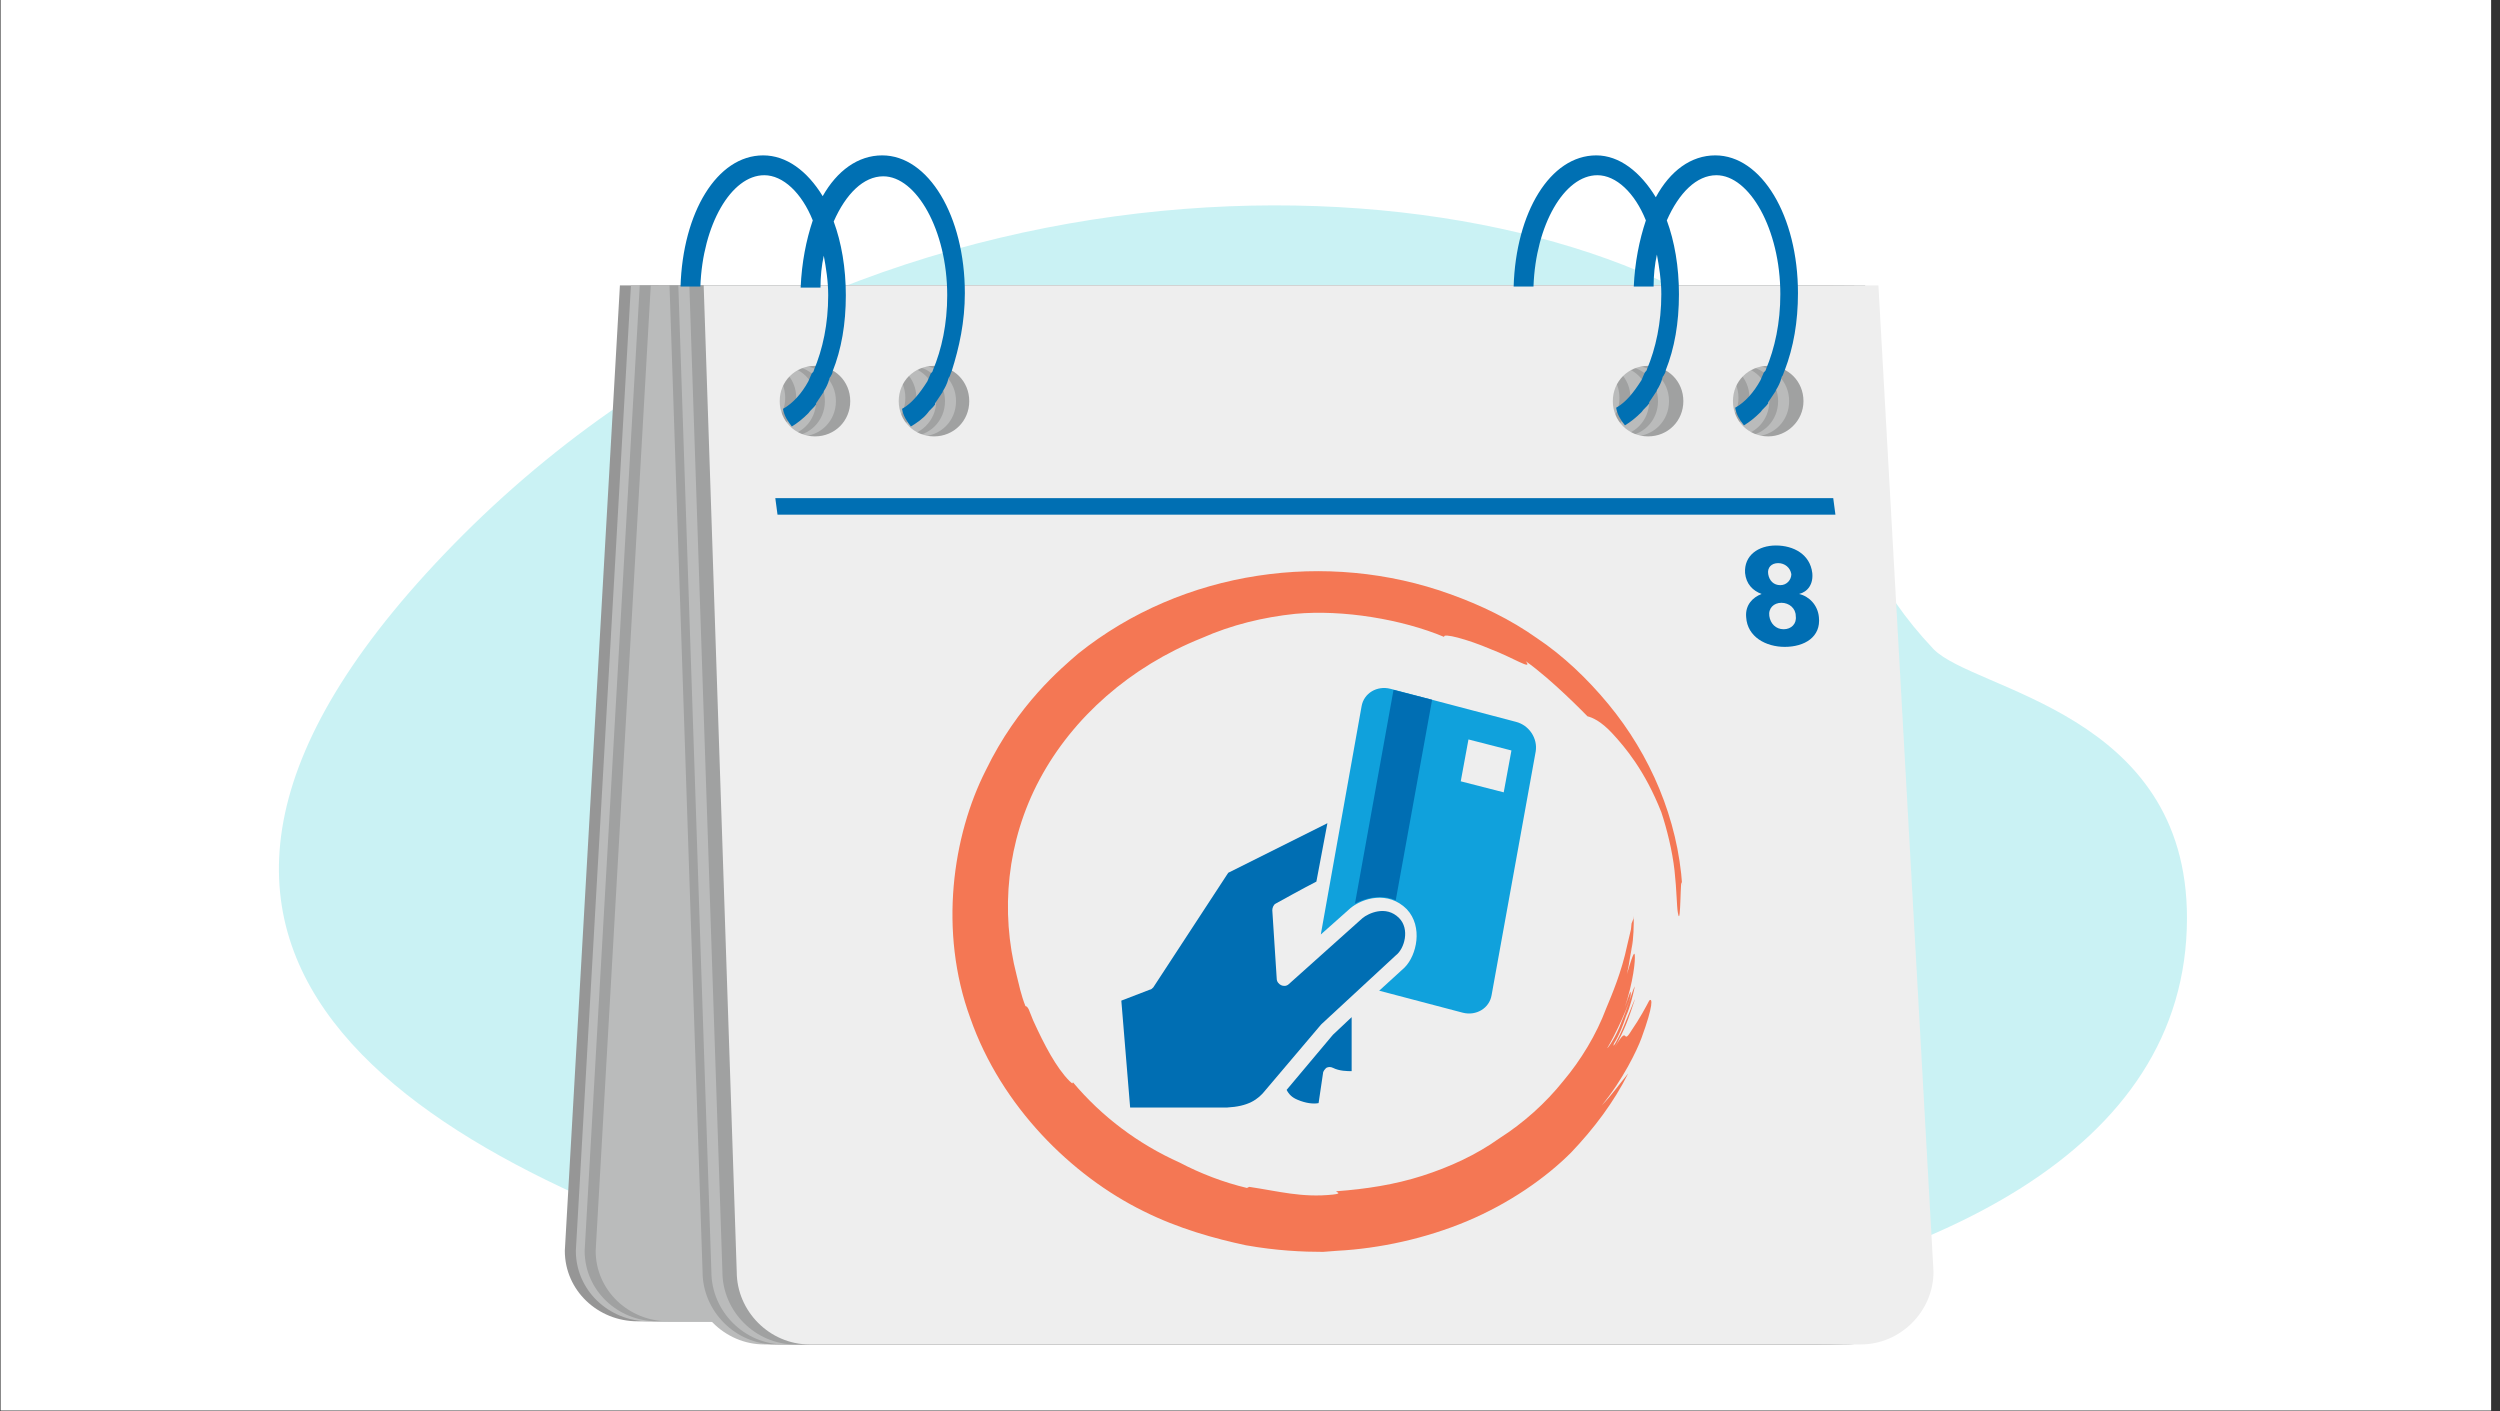 <svg width="264" height="149" viewBox="0 0 264 149" fill="none" xmlns="http://www.w3.org/2000/svg">
<rect x="0" y="0" width="264" height="149" fill="#333333" stroke="none"/>
<rect width="263" height="148.956" transform="translate(0.062)" fill="white"/>
<path d="M230.944 96.938C230.944 75.176 208.484 72.965 204.178 68.543C191.843 55.509 195.451 43.872 185.792 35.959C161.354 16.292 93.742 11.754 48.939 56.44C4.136 101.243 45.447 122.772 84.083 134.758C122.718 146.745 230.944 146.512 230.944 96.938Z" fill="#CAF2F4"/>
<path d="M59.645 132.082C59.645 136.271 63.136 139.53 67.325 139.53H178.344C182.533 139.53 186.024 136.155 186.024 132.082L189.516 30.14H181.835H73.144H65.463L59.645 132.082ZM174.038 42.01C174.038 40.032 175.667 38.286 177.762 38.286C179.857 38.286 181.486 39.916 181.486 42.01C181.486 44.105 179.857 45.734 177.762 45.734C175.667 45.734 174.038 44.105 174.038 42.01ZM161.354 42.01C161.354 40.032 162.983 38.286 165.078 38.286C167.172 38.286 168.801 39.916 168.801 42.01C168.801 44.105 167.172 45.734 165.078 45.734C162.983 45.734 161.354 44.105 161.354 42.01ZM86.061 42.01C86.061 40.032 87.69 38.286 89.785 38.286C91.88 38.286 93.509 39.916 93.509 42.01C93.509 44.105 91.88 45.734 89.785 45.734C87.69 45.734 86.061 44.105 86.061 42.01ZM73.377 42.01C73.377 40.032 75.006 38.286 77.1 38.286C79.195 38.286 80.824 39.916 80.824 42.01C80.824 44.105 79.195 45.734 77.1 45.734C75.006 45.734 73.377 44.105 73.377 42.01Z" fill="#969696"/>
<path d="M60.809 132.082C60.809 136.271 64.3 139.53 68.489 139.53H179.508C183.697 139.53 187.188 136.155 187.188 132.082L190.679 30.14H182.999H74.308H66.627L60.809 132.082ZM175.202 42.01C175.202 40.032 176.831 38.286 178.926 38.286C181.02 38.286 182.65 39.916 182.65 42.01C182.65 44.105 181.02 45.734 178.926 45.734C176.831 45.734 175.202 44.105 175.202 42.01ZM162.517 42.01C162.517 40.032 164.147 38.286 166.241 38.286C168.336 38.286 169.965 39.916 169.965 42.01C169.965 44.105 168.336 45.734 166.241 45.734C164.147 45.734 162.517 44.105 162.517 42.01ZM87.225 42.01C87.225 40.032 88.854 38.286 90.949 38.286C93.043 38.286 94.673 39.916 94.673 42.01C94.673 44.105 93.043 45.734 90.949 45.734C88.854 45.734 87.225 44.105 87.225 42.01ZM74.54 42.01C74.54 40.032 76.169 38.286 78.264 38.286C80.359 38.286 81.988 39.916 81.988 42.01C81.988 44.105 80.359 45.734 78.264 45.734C76.169 45.734 74.54 44.105 74.54 42.01Z" fill="#BABBBB"/>
<path d="M61.739 132.082C61.739 136.271 65.231 139.53 69.42 139.53H180.439C184.628 139.53 188.119 136.155 188.119 132.082L191.61 30.14H183.93H75.239H67.558L61.739 132.082ZM176.133 42.01C176.133 40.032 177.762 38.286 179.857 38.286C181.951 38.286 183.581 39.916 183.581 42.01C183.581 44.105 181.951 45.734 179.857 45.734C177.762 45.734 176.133 44.105 176.133 42.01ZM163.565 42.01C163.565 40.032 165.194 38.286 167.289 38.286C169.383 38.286 171.013 39.916 171.013 42.01C171.013 44.105 169.383 45.734 167.289 45.734C165.194 45.734 163.565 44.105 163.565 42.01ZM88.156 42.01C88.156 40.032 89.785 38.286 91.88 38.286C93.975 38.286 95.604 39.916 95.604 42.01C95.604 44.105 93.975 45.734 91.88 45.734C89.785 45.734 88.156 44.105 88.156 42.01ZM75.471 42.01C75.471 40.032 77.101 38.286 79.195 38.286C81.29 38.286 82.919 39.916 82.919 42.01C82.919 44.105 81.29 45.734 79.195 45.734C77.101 45.734 75.471 44.105 75.471 42.01Z" fill="#A0A1A1"/>
<path d="M62.903 132.082C62.903 136.271 66.394 139.53 70.584 139.53H181.602C185.792 139.53 189.283 136.155 189.283 132.082L192.774 30.14H185.093H76.402H68.722L62.903 132.082ZM177.297 42.01C177.297 40.032 178.926 38.286 181.02 38.286C183.115 38.286 184.744 39.916 184.744 42.01C184.744 44.105 183.115 45.734 181.02 45.734C178.926 45.734 177.297 44.105 177.297 42.01ZM164.728 42.01C164.728 40.032 166.358 38.286 168.452 38.286C170.547 38.286 172.176 39.916 172.176 42.01C172.176 44.105 170.547 45.734 168.452 45.734C166.358 45.734 164.728 44.105 164.728 42.01ZM89.32 42.01C89.32 40.032 90.949 38.286 93.043 38.286C95.138 38.286 96.767 39.916 96.767 42.01C96.767 44.105 95.138 45.734 93.043 45.734C90.949 45.734 89.32 44.105 89.32 42.01ZM76.635 42.01C76.635 40.032 78.264 38.286 80.359 38.286C82.454 38.286 84.083 39.916 84.083 42.01C84.083 44.105 82.454 45.734 80.359 45.734C78.264 45.734 76.635 44.105 76.635 42.01Z" fill="#BABBBB"/>
<path d="M193.589 30.14H69.536L73.028 134.293C73.028 138.482 76.519 141.973 80.708 141.973H191.727C195.916 141.973 199.407 138.482 199.407 134.293L193.589 30.14ZM81.29 46.083C79.195 46.083 77.566 44.454 77.566 42.359C77.566 40.265 79.195 38.635 81.29 38.635C83.385 38.635 85.014 40.265 85.014 42.359C85.014 44.454 83.385 46.083 81.29 46.083ZM93.974 46.083C91.88 46.083 90.251 44.454 90.251 42.359C90.251 40.265 91.88 38.635 93.974 38.635C96.069 38.635 97.698 40.265 97.698 42.359C97.698 44.454 95.953 46.083 93.974 46.083ZM169.267 46.083C167.172 46.083 165.543 44.454 165.543 42.359C165.543 40.265 167.172 38.635 169.267 38.635C171.362 38.635 172.991 40.265 172.991 42.359C172.991 44.454 171.362 46.083 169.267 46.083ZM181.951 46.083C179.857 46.083 178.228 44.454 178.228 42.359C178.228 40.265 179.857 38.635 181.951 38.635C184.046 38.635 185.675 40.265 185.675 42.359C185.675 44.454 184.046 46.083 181.951 46.083Z" fill="#BABBBB"/>
<path d="M194.752 30.14H70.7L74.191 134.293C74.191 138.482 77.682 141.973 81.872 141.973H192.89C197.08 141.973 200.571 138.482 200.571 134.293L194.752 30.14ZM82.454 46.083C80.359 46.083 78.73 44.454 78.73 42.359C78.73 40.265 80.359 38.635 82.454 38.635C84.548 38.635 86.177 40.265 86.177 42.359C86.177 44.454 84.548 46.083 82.454 46.083ZM95.138 46.083C93.043 46.083 91.414 44.454 91.414 42.359C91.414 40.265 93.043 38.635 95.138 38.635C97.233 38.635 98.862 40.265 98.862 42.359C98.862 44.454 97.116 46.083 95.138 46.083ZM170.431 46.083C168.336 46.083 166.707 44.454 166.707 42.359C166.707 40.265 168.336 38.635 170.431 38.635C172.525 38.635 174.155 40.265 174.155 42.359C174.155 44.454 172.525 46.083 170.431 46.083ZM183.115 46.083C181.02 46.083 179.391 44.454 179.391 42.359C179.391 40.265 181.02 38.635 183.115 38.635C185.21 38.635 186.839 40.265 186.839 42.359C186.839 44.454 185.21 46.083 183.115 46.083Z" fill="#A0A1A1"/>
<path d="M195.8 30.14H71.631L75.122 134.293C75.122 138.482 78.613 141.973 82.803 141.973H193.821C198.011 141.973 201.502 138.482 201.502 134.293L195.8 30.14ZM83.385 46.083C81.29 46.083 79.661 44.454 79.661 42.359C79.661 40.265 81.29 38.635 83.385 38.635C85.479 38.635 87.109 40.265 87.109 42.359C87.109 44.454 85.479 46.083 83.385 46.083ZM96.069 46.083C93.975 46.083 92.345 44.454 92.345 42.359C92.345 40.265 93.975 38.635 96.069 38.635C98.164 38.635 99.793 40.265 99.793 42.359C99.793 44.454 98.164 46.083 96.069 46.083ZM171.362 46.083C169.267 46.083 167.638 44.454 167.638 42.359C167.638 40.265 169.267 38.635 171.362 38.635C173.456 38.635 175.086 40.265 175.086 42.359C175.086 44.454 173.456 46.083 171.362 46.083ZM184.046 46.083C181.951 46.083 180.322 44.454 180.322 42.359C180.322 40.265 181.951 38.635 184.046 38.635C186.141 38.635 187.77 40.265 187.77 42.359C187.77 44.454 186.141 46.083 184.046 46.083Z" fill="#BABBBB"/>
<path d="M196.963 30.14H72.795L76.286 134.293C76.286 138.482 79.777 141.973 83.966 141.973H194.985C199.174 141.973 202.666 138.482 202.666 134.293L196.963 30.14ZM84.548 46.083C82.454 46.083 80.824 44.454 80.824 42.359C80.824 40.265 82.454 38.635 84.548 38.635C86.643 38.635 88.272 40.265 88.272 42.359C88.272 44.454 86.643 46.083 84.548 46.083ZM97.233 46.083C95.138 46.083 93.509 44.454 93.509 42.359C93.509 40.265 95.138 38.635 97.233 38.635C99.328 38.635 100.957 40.265 100.957 42.359C100.957 44.454 99.328 46.083 97.233 46.083ZM172.525 46.083C170.431 46.083 168.801 44.454 168.801 42.359C168.801 40.265 170.431 38.635 172.525 38.635C174.62 38.635 176.249 40.265 176.249 42.359C176.249 44.454 174.62 46.083 172.525 46.083ZM185.21 46.083C183.115 46.083 181.486 44.454 181.486 42.359C181.486 40.265 183.115 38.635 185.21 38.635C187.305 38.635 188.934 40.265 188.934 42.359C188.934 44.454 187.305 46.083 185.21 46.083Z" fill="#A0A1A1"/>
<path d="M198.36 30.14H74.308L77.799 134.293C77.799 138.482 81.29 141.973 85.479 141.973H196.498C200.687 141.973 204.178 138.482 204.178 134.293L198.36 30.14ZM86.061 46.083C83.966 46.083 82.337 44.454 82.337 42.359C82.337 40.265 83.966 38.635 86.061 38.635C88.156 38.635 89.785 40.265 89.785 42.359C89.785 44.454 88.156 46.083 86.061 46.083ZM98.629 46.083C96.535 46.083 94.905 44.454 94.905 42.359C94.905 40.265 96.535 38.635 98.629 38.635C100.724 38.635 102.353 40.265 102.353 42.359C102.353 44.454 100.724 46.083 98.629 46.083ZM174.038 46.083C171.943 46.083 170.314 44.454 170.314 42.359C170.314 40.265 171.943 38.635 174.038 38.635C176.133 38.635 177.762 40.265 177.762 42.359C177.762 44.454 176.133 46.083 174.038 46.083ZM186.723 46.083C184.628 46.083 182.999 44.454 182.999 42.359C182.999 40.265 184.628 38.635 186.723 38.635C188.817 38.635 190.447 40.265 190.447 42.359C190.447 44.454 188.701 46.083 186.723 46.083Z" fill="#EEEEEE"/>
<path d="M193.821 54.346H82.105L81.872 52.6H193.589L193.821 54.346Z" fill="#006FB3"/>
<path d="M188.468 68.31C186.49 68.31 184.512 67.263 184.395 65.168C184.279 63.888 185.093 63.074 186.024 62.724C185.093 62.375 184.395 61.677 184.279 60.513C184.163 58.651 185.675 57.604 187.537 57.604C189.399 57.604 191.145 58.535 191.378 60.513C191.494 61.677 190.912 62.492 189.981 62.724C191.028 62.957 191.959 63.888 192.076 65.168C192.309 67.263 190.563 68.31 188.468 68.31ZM187.77 59.466C187.072 59.466 186.606 59.931 186.723 60.63C186.839 61.328 187.305 61.793 188.003 61.793C188.701 61.793 189.166 61.212 189.166 60.63C189.05 59.931 188.468 59.466 187.77 59.466ZM188.119 63.655C187.305 63.655 186.723 64.237 186.839 65.052C186.955 65.866 187.537 66.448 188.352 66.448C189.166 66.448 189.748 65.866 189.632 65.052C189.632 64.237 188.934 63.655 188.119 63.655Z" fill="#006EB3"/>
<path d="M160.073 76.224L146.807 72.732C145.411 72.383 144.014 73.198 143.781 74.594L139.476 98.683L142.618 95.89C143.898 94.843 146.574 94.028 148.553 96.007C150.298 97.869 149.6 100.894 148.32 102.174L145.643 104.618L154.488 106.946C155.884 107.295 157.281 106.48 157.513 105.084L162.168 79.365C162.401 77.969 161.47 76.573 160.073 76.224ZM158.793 83.671L154.255 82.507L155.07 78.085L159.608 79.249L158.793 83.671Z" fill="#10A1DC"/>
<path d="M135.868 115.092C136.101 115.557 136.45 115.906 137.032 116.139C137.847 116.488 138.661 116.604 139.243 116.488L139.709 113.346C139.709 113.113 139.941 112.881 140.058 112.764C140.29 112.648 140.523 112.648 140.756 112.764C141.454 113.113 142.269 113.113 142.734 113.113V107.411L140.756 109.273L135.868 115.092Z" fill="#006EB3"/>
<path d="M147.738 96.938C146.342 95.541 144.48 96.472 143.898 96.938L136.101 103.92C135.868 104.153 135.519 104.153 135.286 104.036C135.054 103.92 134.821 103.687 134.821 103.338L134.355 96.123C134.355 95.89 134.472 95.541 134.705 95.425C134.705 95.425 137.847 93.679 139.01 93.097L140.174 86.93L129.701 92.166L121.787 104.269C121.671 104.385 121.555 104.502 121.438 104.502L118.412 105.666L119.343 116.954H129.584C131.795 116.837 132.843 116.139 133.657 115.092L139.476 108.226C139.476 108.226 139.476 108.226 139.592 108.109L147.389 100.894C148.32 100.196 148.902 98.101 147.738 96.938Z" fill="#006EB3"/>
<path fill-rule="evenodd" clip-rule="evenodd" d="M147.389 95.076L151.229 73.896L147.156 72.849L143.083 95.425C144.131 94.843 145.876 94.377 147.389 95.076Z" fill="#006EB3"/>
<path d="M141.105 125.798C141.105 125.914 141.803 126.031 140.756 126.147C137.497 126.496 135.054 125.798 131.912 125.332L131.679 125.449C129.235 124.867 126.791 123.936 124.58 122.772C120.158 120.794 116.318 117.885 113.292 114.277C113.292 114.393 113.292 114.51 112.943 114.161C111.547 112.764 110.266 110.32 109.103 107.76L108.637 106.596C108.521 106.364 108.405 106.247 108.288 106.247C107.823 105.084 107.59 103.92 107.357 102.989C105.612 96.239 106.31 88.792 109.801 82.275C113.292 75.758 119.343 70.405 126.908 67.379C130.05 65.983 133.424 65.168 136.799 64.819C141.803 64.353 148.087 65.401 152.509 67.263C152.277 66.797 154.953 67.496 157.397 68.543C159.841 69.474 161.936 70.87 161.121 69.823C163.914 71.801 167.405 75.409 167.638 75.642C168.103 75.758 169.034 76.107 170.314 77.504C171.594 78.9 173.689 81.344 175.435 85.766C176.016 87.511 176.598 89.839 176.831 91.934C177.064 94.028 177.064 95.774 177.18 96.356C177.529 98.45 177.413 91.468 177.646 93.563C177.18 86.464 174.271 79.715 169.849 74.362C167.638 71.685 165.078 69.241 162.285 67.379C159.492 65.401 156.35 63.888 153.091 62.724C140.174 58.069 124.929 60.164 113.874 69.008C112.128 70.521 107.474 74.362 104.099 81.344C100.608 88.21 99.095 98.334 102.47 107.527C105.728 116.837 113.176 124.169 120.74 127.892C124.464 129.754 128.304 130.802 131.563 131.5C134.821 132.082 137.614 132.198 139.709 132.198L141.221 132.082C145.643 131.849 150.531 130.802 154.953 128.94C159.375 127.078 163.216 124.401 165.892 121.725C168.336 119.165 170.431 116.372 171.943 113.346C170.896 114.626 170.082 115.79 169.151 116.721C171.362 114.044 172.874 110.902 173.34 109.622C174.62 106.131 174.504 105.316 174.155 105.665C173.922 106.131 173.107 107.644 172.293 108.808C171.245 110.553 172.06 107.993 170.547 110.553C171.594 108.691 171.943 107.644 172.642 105.549C172.642 105.433 172.06 106.946 171.478 108.342C170.896 109.738 170.198 110.902 170.431 110.204C171.012 109.273 171.362 108.342 171.711 107.295C172.176 106.247 172.409 105.2 172.642 104.153C172.409 104.502 171.943 106.247 171.245 107.877C170.663 109.506 169.732 110.786 169.732 110.669C170.314 109.738 172.525 105.316 172.176 104.735C172.176 104.618 171.478 106.713 171.129 107.644C172.293 104.618 172.642 102.058 172.642 101.127C172.642 100.196 172.409 100.778 171.594 103.571C171.943 102.64 172.06 101.36 172.293 100.196C172.525 99.032 172.525 97.752 172.525 96.705C172.409 97.752 172.409 99.614 172.176 100.545C172.409 99.381 172.409 98.101 172.525 96.938L172.293 97.519C172.176 98.45 172.176 99.265 172.06 100.196C172.176 99.381 172.176 98.567 172.293 97.869L171.827 99.847C171.245 102.64 170.198 105.084 169.616 106.48C168.569 109.273 166.939 111.95 165.078 114.161C163.216 116.488 160.888 118.583 158.328 120.212C155.884 121.958 153.091 123.238 150.182 124.169C147.273 125.1 144.247 125.565 141.105 125.798Z" fill="#F47754"/>
<path d="M101.888 30.955C101.888 22.809 98.047 16.408 93.16 16.408C90.6 16.408 88.388 18.038 86.876 20.714C85.246 18.038 83.035 16.408 80.592 16.408C75.704 16.408 72.097 22.46 71.864 30.257H73.959C74.191 23.74 77.217 18.503 80.708 18.503C82.686 18.503 84.665 20.365 85.828 23.274C85.13 25.369 84.665 27.697 84.548 30.373H86.643C86.643 29.209 86.759 28.046 86.992 26.998C87.225 28.278 87.458 29.675 87.458 31.188C87.458 34.213 86.876 36.89 85.945 39.101C85.945 39.217 85.828 39.334 85.712 39.45C85.596 39.683 85.479 40.032 85.363 40.265C84.665 41.545 83.734 42.592 82.686 43.174C82.803 43.872 83.152 44.454 83.617 45.036C84.199 44.687 84.781 44.221 85.363 43.639C85.596 43.29 85.945 43.057 86.177 42.708C86.177 42.708 86.177 42.708 86.177 42.592C86.41 42.243 86.643 41.894 86.876 41.545C86.876 41.545 86.992 41.428 86.992 41.312C87.225 40.963 87.458 40.497 87.574 40.032C87.574 39.916 87.69 39.799 87.69 39.799C87.807 39.566 87.923 39.45 87.923 39.217C88.854 36.89 89.32 34.213 89.32 31.188C89.32 28.278 88.854 25.602 88.039 23.391C89.32 20.481 91.181 18.619 93.276 18.619C96.767 18.619 100.026 24.322 100.026 31.188C100.026 34.213 99.444 36.89 98.513 39.101C98.513 39.217 98.397 39.334 98.28 39.45C98.164 39.683 98.047 40.032 97.931 40.265C97.116 41.545 96.302 42.592 95.254 43.174C95.371 43.872 95.72 44.454 96.185 45.036C96.767 44.687 97.466 44.221 97.931 43.639C98.164 43.29 98.513 43.057 98.746 42.708C98.746 42.708 98.746 42.708 98.746 42.592C98.978 42.243 99.211 41.894 99.444 41.545C99.444 41.545 99.56 41.428 99.56 41.312C99.793 40.963 100.026 40.497 100.142 40.032C100.142 39.916 100.258 39.799 100.258 39.799C100.375 39.566 100.375 39.45 100.491 39.217C101.306 36.657 101.888 33.98 101.888 30.955Z" fill="#0070B3"/>
<path d="M189.865 30.955C189.865 22.809 186.024 16.408 181.137 16.408C178.577 16.408 176.366 18.038 174.853 20.831C173.224 18.154 171.013 16.408 168.569 16.408C163.681 16.408 160.074 22.46 159.841 30.257H161.936C162.168 23.74 165.194 18.503 168.685 18.503C170.663 18.503 172.642 20.365 173.805 23.274C173.107 25.369 172.642 27.697 172.525 30.257H174.62C174.62 29.093 174.736 27.929 174.969 26.882C175.202 28.162 175.435 29.558 175.435 31.071C175.435 34.097 174.853 36.773 173.922 38.984C173.922 39.101 173.805 39.217 173.689 39.334C173.573 39.566 173.456 39.916 173.34 40.148C172.525 41.428 171.711 42.476 170.663 43.057C170.78 43.756 171.129 44.338 171.594 44.919C172.176 44.57 172.758 44.105 173.34 43.523C173.573 43.174 173.922 42.941 174.155 42.592C174.155 42.592 174.155 42.592 174.155 42.476C174.387 42.127 174.62 41.777 174.853 41.428C174.853 41.428 174.969 41.312 174.969 41.196C175.202 40.846 175.435 40.381 175.551 39.916C175.551 39.799 175.667 39.683 175.667 39.683C175.784 39.45 175.9 39.334 175.9 39.101C176.831 36.773 177.297 34.097 177.297 31.071C177.297 28.162 176.831 25.485 176.016 23.274C177.297 20.365 179.159 18.503 181.253 18.503C184.744 18.503 188.003 24.205 188.003 31.071C188.003 34.097 187.421 36.773 186.49 38.984C186.49 39.101 186.374 39.217 186.257 39.334C186.141 39.566 186.024 39.916 185.908 40.148C185.21 41.428 184.279 42.476 183.232 43.057C183.348 43.756 183.697 44.338 184.162 44.919C184.744 44.57 185.326 44.105 185.908 43.523C186.141 43.174 186.49 42.941 186.723 42.592C186.723 42.592 186.723 42.592 186.723 42.476C186.955 42.127 187.188 41.777 187.421 41.428C187.421 41.428 187.537 41.312 187.537 41.196C187.77 40.846 188.003 40.381 188.119 39.916C188.119 39.799 188.236 39.683 188.236 39.683C188.352 39.45 188.352 39.334 188.468 39.101C189.399 36.657 189.865 33.98 189.865 30.955Z" fill="#0070B3"/>
</svg>
